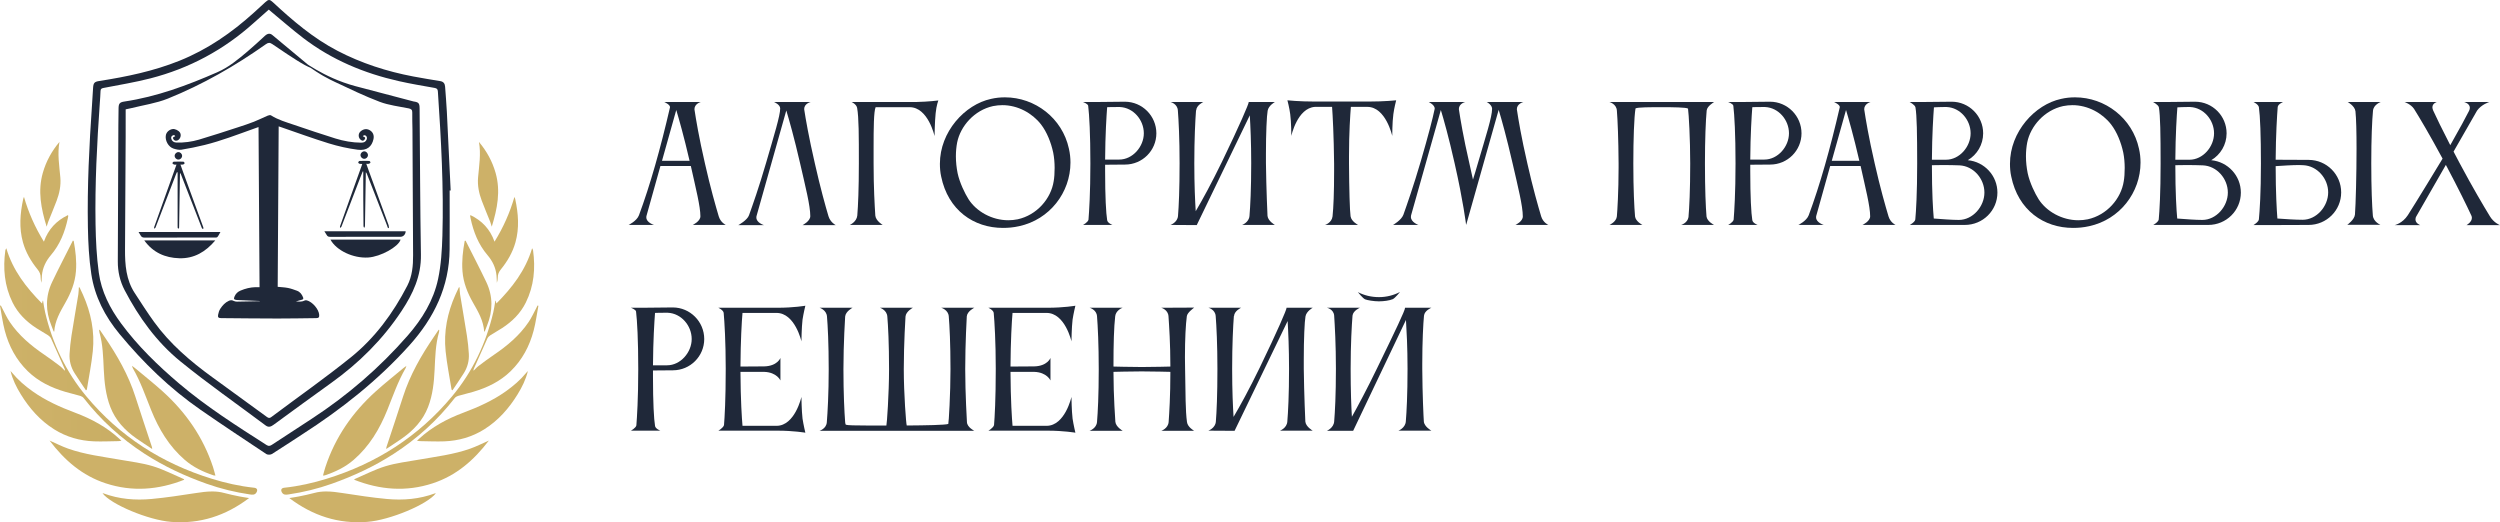 <?xml version="1.0" encoding="UTF-8"?> <svg xmlns="http://www.w3.org/2000/svg" viewBox="0 0 258.43 53.99" fill="none"><path d="M26.872 31.116C26.104 31.083 25.335 31.049 24.567 31.016C24.534 31.015 24.501 31.014 24.469 31.011C24.173 30.978 24.135 30.903 24.251 30.634C24.374 30.349 24.58 30.156 24.864 30.038C25.362 29.83 25.876 29.697 26.417 29.685C26.546 29.682 26.676 29.685 26.83 29.685C26.795 24.162 26.76 18.661 26.725 13.134C26.553 13.195 26.395 13.25 26.238 13.306C24.558 13.905 22.893 14.553 21.159 14.984C20.365 15.182 19.559 15.343 18.751 15.475C18.495 15.516 18.205 15.443 17.948 15.364C17.404 15.199 17.03 14.51 17.149 13.955C17.215 13.647 17.497 13.396 17.837 13.341C18.086 13.3 18.471 13.486 18.611 13.714C18.805 14.031 18.573 14.522 18.222 14.545C18.079 14.554 17.986 14.493 17.921 14.374C17.866 14.275 17.853 14.189 17.99 14.146C18.031 14.133 18.067 14.104 18.112 14.078C18.048 13.936 17.945 13.953 17.85 14.002C17.71 14.075 17.667 14.202 17.706 14.35C17.769 14.588 17.971 14.729 18.231 14.737C19.027 14.762 19.812 14.656 20.568 14.434C21.929 14.034 23.276 13.585 24.626 13.149C25.17 12.973 25.716 12.793 26.248 12.584C26.732 12.395 27.196 12.157 27.674 11.955C27.776 11.912 27.936 11.877 28.014 11.926C28.757 12.395 29.593 12.633 30.412 12.91C31.83 13.39 33.247 13.875 34.677 14.317C35.537 14.582 36.424 14.744 37.331 14.748C37.647 14.749 37.81 14.65 37.907 14.411C37.995 14.191 37.848 13.953 37.641 13.986C37.598 13.993 37.56 14.03 37.506 14.062C37.544 14.098 37.56 14.124 37.581 14.131C37.722 14.174 37.806 14.237 37.705 14.396C37.605 14.552 37.494 14.585 37.346 14.493C37.019 14.289 36.987 13.823 37.281 13.574C37.587 13.316 37.921 13.279 38.238 13.469C38.554 13.658 38.692 13.986 38.608 14.38C38.445 15.14 37.942 15.603 36.982 15.478C35.973 15.347 34.965 15.121 33.992 14.822C32.332 14.311 30.7 13.71 29.056 13.146C28.982 13.121 28.909 13.097 28.807 13.063C28.773 18.608 28.74 24.132 28.706 29.649C29.08 29.688 29.433 29.699 29.774 29.767C30.085 29.828 30.387 29.941 30.686 30.049C31.016 30.167 31.207 30.424 31.33 30.742C31.38 30.868 31.348 30.944 31.22 30.979C31.009 31.038 30.796 31.093 30.586 31.168C30.874 31.163 31.165 31.227 31.445 31.081C31.521 31.041 31.632 31.025 31.715 31.048C32.308 31.207 32.956 31.971 32.995 32.543C33.013 32.805 32.943 32.882 32.675 32.886C31.345 32.901 30.014 32.929 28.684 32.927C26.742 32.925 24.799 32.901 22.856 32.885C22.589 32.883 22.496 32.8 22.545 32.542C22.586 32.325 22.654 32.095 22.775 31.913C22.998 31.577 23.267 31.271 23.652 31.098C23.813 31.026 23.965 31.004 24.135 31.096C24.239 31.152 24.371 31.183 24.49 31.182C25.284 31.173 26.079 31.153 26.873 31.137C26.872 31.13 26.872 31.123 26.872 31.116Z" fill="#1F2839"></path><path d="M34.16 24.771H41.409C41.196 25.507 39.35 26.538 38.058 26.619C36.514 26.716 34.778 25.899 34.16 24.771Z" fill="#1F2839"></path><path d="M14.913 24.85H22.256C21.261 26.029 20.069 26.741 18.535 26.696C17.067 26.653 15.821 26.11 14.913 24.85Z" fill="#1F2839"></path><path d="M37.447 16.947C37.34 16.943 37.246 16.954 37.164 16.929C37.108 16.912 37.025 16.84 37.029 16.8C37.036 16.741 37.106 16.642 37.152 16.64C37.491 16.625 37.83 16.623 38.168 16.635C38.215 16.636 38.298 16.74 38.294 16.791C38.291 16.842 38.205 16.908 38.143 16.928C38.067 16.951 37.978 16.933 37.864 16.933C37.96 17.203 38.046 17.447 38.134 17.689C38.815 19.553 39.497 21.417 40.174 23.282C40.207 23.373 40.195 23.481 40.203 23.581C40.042 23.583 40.059 23.437 40.024 23.348C39.321 21.555 38.623 19.76 37.924 17.965C37.903 17.911 37.882 17.858 37.813 17.806C37.813 17.863 37.814 17.92 37.813 17.977C37.785 19.75 37.757 21.522 37.729 23.295C37.728 23.328 37.736 23.363 37.726 23.392C37.705 23.45 37.674 23.505 37.647 23.561C37.622 23.501 37.576 23.442 37.575 23.382C37.564 22.43 37.556 21.479 37.552 20.527C37.549 19.595 37.551 18.663 37.551 17.731C37.532 17.728 37.513 17.724 37.494 17.72C37.391 17.982 37.287 18.243 37.186 18.505C36.563 20.126 35.941 21.748 35.318 23.37C35.309 23.394 35.306 23.425 35.29 23.442C35.247 23.487 35.198 23.526 35.152 23.567C35.15 23.509 35.13 23.446 35.148 23.395C35.488 22.432 35.832 21.471 36.176 20.509C36.577 19.388 36.979 18.267 37.38 17.146C37.401 17.086 37.42 17.026 37.447 16.947Z" fill="#1F2839"></path><path d="M18.244 17.015C18.131 17.015 18.046 17.035 17.978 17.009C17.912 16.985 17.864 16.914 17.808 16.864C17.857 16.812 17.904 16.718 17.955 16.716C18.286 16.701 18.619 16.7 18.951 16.712C19.001 16.714 19.084 16.812 19.083 16.865C19.083 16.914 18.998 16.986 18.937 17.005C18.861 17.03 18.771 17.011 18.653 17.011C18.757 17.303 18.849 17.57 18.946 17.836C19.629 19.706 20.313 21.576 20.996 23.446C21.012 23.489 21.031 23.532 21.035 23.577C21.037 23.602 21.014 23.649 20.996 23.653C20.965 23.659 20.914 23.65 20.898 23.628C20.864 23.582 20.845 23.524 20.824 23.469C20.121 21.662 19.417 19.855 18.714 18.049C18.691 17.991 18.666 17.935 18.609 17.885C18.607 17.947 18.602 18.008 18.601 18.069C18.573 19.849 18.545 21.628 18.517 23.407C18.516 23.459 18.522 23.513 18.51 23.563C18.502 23.592 18.465 23.614 18.44 23.64C18.415 23.614 18.374 23.592 18.368 23.563C18.355 23.507 18.36 23.446 18.36 23.388C18.36 21.53 18.36 19.673 18.36 17.815C18.335 17.811 18.31 17.807 18.285 17.803C18.247 17.891 18.206 17.978 18.172 18.067C17.481 19.865 16.791 21.663 16.101 23.461C16.092 23.485 16.09 23.516 16.073 23.534C16.034 23.575 15.988 23.61 15.945 23.648C15.941 23.591 15.918 23.528 15.935 23.479C16.423 22.106 16.915 20.734 17.405 19.362C17.681 18.591 17.956 17.82 18.244 17.015Z" fill="#1F2839"></path><path d="M33.529 23.904H41.933C41.933 24.222 41.691 24.478 41.4 24.478C38.976 24.478 36.552 24.476 34.129 24.483C33.957 24.483 33.848 24.437 33.769 24.289C33.703 24.168 33.624 24.055 33.529 23.904Z" fill="#1F2839"></path><path d="M22.788 23.98C22.669 24.186 22.592 24.366 22.469 24.506C22.416 24.566 22.267 24.554 22.161 24.554C19.756 24.557 17.352 24.553 14.948 24.561C14.755 24.562 14.629 24.513 14.541 24.344C14.481 24.229 14.407 24.121 14.321 23.98H22.788Z" fill="#1F2839"></path><path d="M37.658 15.644C37.863 15.648 38.039 15.832 38.036 16.037C38.032 16.247 37.855 16.42 37.646 16.416C37.439 16.413 37.263 16.232 37.267 16.025C37.27 15.821 37.456 15.64 37.658 15.644Z" fill="#1F2839"></path><path d="M18.824 16.104C18.827 16.314 18.656 16.491 18.447 16.495C18.24 16.498 18.059 16.323 18.055 16.115C18.051 15.912 18.231 15.726 18.435 15.723C18.639 15.719 18.822 15.898 18.824 16.104Z" fill="#1F2839"></path><path d="M27.783 0.995C27.261 1.457 26.73 1.921 26.205 2.392C23.117 5.167 19.554 7.071 15.542 8.103C13.948 8.514 12.316 8.777 10.699 9.092C10.492 9.132 10.398 9.193 10.392 9.41C10.379 9.823 10.347 10.234 10.318 10.646C10.024 14.819 9.808 18.996 9.877 23.18C9.905 24.854 9.987 26.539 10.214 28.195C10.481 30.138 11.365 31.872 12.524 33.44C14.241 35.764 16.309 37.77 18.5 39.632C21.323 42.031 24.449 44.016 27.564 46.009C27.795 46.157 27.947 46.084 28.132 45.963C29.489 45.073 30.847 44.186 32.206 43.301C35.918 40.883 39.239 38.016 42.153 34.679C43.644 32.972 44.817 31.058 45.288 28.835C45.597 27.375 45.689 25.854 45.732 24.355C45.876 19.384 45.598 14.423 45.265 9.465C45.249 9.221 45.17 9.131 44.922 9.088C43.692 8.871 42.458 8.664 41.239 8.389C37.642 7.578 34.296 6.184 31.35 3.933C30.135 3.005 28.986 1.99 27.783 0.995ZM46.481 19.692C46.481 21.716 46.494 23.741 46.478 25.765C46.447 29.634 44.878 32.851 42.332 35.688C39.079 39.312 35.303 42.29 31.225 44.913C30.186 45.581 29.162 46.275 28.114 46.929C27.969 47.02 27.667 47.027 27.53 46.936C25.259 45.429 22.987 43.922 20.747 42.371C17.564 40.166 14.807 37.489 12.347 34.514C10.859 32.717 9.791 30.662 9.44 28.338C9.199 26.738 9.115 25.104 9.086 23.484C9.009 19.246 9.224 15.016 9.515 10.789C9.555 10.218 9.585 9.646 9.623 9.075C9.656 8.57 9.764 8.451 10.255 8.374C13.085 7.932 15.878 7.353 18.551 6.279C21.446 5.117 23.959 3.377 26.255 1.297C26.65 0.94 27.043 0.579 27.434 0.218C27.753 -0.076 27.88 -0.073 28.208 0.23C30.262 2.136 32.383 3.95 34.891 5.254C37.365 6.541 39.988 7.386 42.721 7.905C43.648 8.081 44.581 8.231 45.512 8.385C45.847 8.44 45.989 8.641 46.011 8.959C46.071 9.822 46.148 10.685 46.192 11.549C46.33 14.262 46.456 16.976 46.586 19.69C46.551 19.691 46.516 19.692 46.481 19.692Z" fill="#1F2839"></path><path d="M32.355 7.119C31.969 6.964 31.675 6.814 31.5 6.72C30.545 6.206 28.716 4.938 28.145 4.557C27.89 4.387 27.733 4.394 27.489 4.566C24.316 6.809 20.958 8.736 17.356 10.191C16.148 10.678 14.819 10.864 13.545 11.185C13.392 11.224 13.236 11.251 12.991 11.303C12.991 12.231 12.995 13.162 12.99 14.092C12.969 17.994 12.943 21.897 12.924 25.8C12.917 27.371 13.031 28.921 13.926 30.29C14.581 31.292 15.223 32.304 15.924 33.272C17.574 35.551 19.686 37.352 21.947 38.993C23.809 40.345 25.668 41.7 27.527 43.056C27.693 43.177 27.823 43.279 28.044 43.113C30.789 41.055 33.603 39.085 36.272 36.935C38.761 34.93 40.638 32.375 42.105 29.532C42.612 28.548 42.708 27.473 42.702 26.385C42.681 22.043 42.66 17.701 42.637 13.358C42.634 12.786 42.601 12.213 42.617 11.641C42.625 11.35 42.512 11.258 42.246 11.203C41.243 10.999 40.203 10.883 39.256 10.526C37.693 9.936 36.183 9.201 34.668 8.492C34.382 8.358 33.947 8.152 33.414 7.846C33.315 7.789 33.05 7.635 32.677 7.394C32.285 7.14 31.048 6.319 31.093 6.239C31.157 6.129 33.337 8.001 36.742 8.906C40.71 9.96 42.694 10.48 42.749 10.488C43.281 10.567 43.371 10.668 43.376 11.217C43.419 16.252 43.427 21.288 43.512 26.322C43.55 28.53 42.69 30.362 41.516 32.14C39.562 35.098 37.097 37.537 34.225 39.592C32.235 41.015 30.263 42.465 28.286 43.906C28.019 44.1 27.773 44.215 27.459 43.98C24.521 41.781 21.505 39.677 18.659 37.365C16.201 35.368 14.353 32.808 12.883 29.996C12.401 29.074 12.174 28.076 12.178 27.034C12.194 22.332 12.215 17.63 12.236 12.928C12.238 12.355 12.248 11.783 12.256 11.21C12.263 10.706 12.364 10.569 12.862 10.495C16.221 9.994 19.365 8.82 22.458 7.47C23.641 6.954 24.607 6.147 25.571 5.331C26.191 4.807 26.786 4.252 27.385 3.703C27.537 3.564 27.691 3.48 27.851 3.489C28.011 3.498 28.126 3.597 28.165 3.63C28.44 3.866 30.09 5.233 32.355 7.119Z" fill="#1F2839"></path><path d="M51.313 31.374C51.282 31.249 51.264 31.171 51.245 31.093C51.232 31.089 51.218 31.086 51.205 31.082C51.136 31.478 51.087 31.879 50.996 32.27C50.243 35.497 48.848 38.43 46.731 40.971C43.283 45.111 38.913 47.899 33.775 49.488C32.343 49.931 30.882 50.26 29.387 50.418C29.089 50.449 28.99 50.637 29.145 50.903C29.304 51.176 29.558 51.15 29.814 51.112C31.346 50.886 32.845 50.523 34.305 50.004C36.554 49.206 38.708 48.204 40.712 46.906C43.128 45.34 45.235 43.428 47.004 41.15C47.083 41.049 47.218 40.966 47.343 40.929C47.864 40.777 48.393 40.656 48.914 40.503C50.36 40.077 51.69 39.438 52.786 38.372C53.987 37.202 54.743 35.773 55.164 34.172C55.386 33.331 55.496 32.461 55.657 31.605C55.626 31.597 55.596 31.59 55.566 31.583C55.526 31.666 55.488 31.75 55.445 31.83C55.184 32.316 54.958 32.825 54.651 33.28C53.711 34.675 52.445 35.737 51.064 36.674C50.515 37.046 49.982 37.443 49.452 37.844C49.27 37.981 49.12 38.163 48.956 38.324C48.938 38.24 48.954 38.18 48.979 38.123C49.442 37.079 49.901 36.034 50.375 34.996C50.435 34.864 50.559 34.742 50.683 34.661C51.083 34.402 51.505 34.176 51.904 33.915C52.942 33.24 53.804 32.392 54.357 31.27C55.203 29.557 55.361 27.742 55.103 25.873C55.097 25.828 55.065 25.786 55.006 25.661C54.32 27.965 52.944 29.726 51.313 31.374Z" fill="url(#paint0_linear_160_5580)"></path><path d="M32.476 50.961C31.954 51.106 31.42 51.209 30.889 51.32C30.59 51.382 30.286 51.422 29.905 51.484C32.337 53.32 34.984 54.177 37.951 53.949C40.32 53.767 44.21 52.13 45.054 50.992C45.043 50.992 45.033 50.992 45.024 50.992C45.004 50.992 44.985 50.991 44.97 50.997C43.357 51.598 41.68 51.736 39.99 51.58C38.463 51.439 36.943 51.202 35.426 50.97C34.856 50.883 34.29 50.803 33.723 50.803C33.309 50.803 32.893 50.846 32.476 50.961Z" fill="url(#paint1_linear_160_5580)"></path><path d="M41.708 38.044C40.747 38.849 39.761 39.627 38.832 40.467C36.441 42.627 34.651 45.199 33.637 48.279C33.544 48.559 33.476 48.848 33.388 49.162C33.486 49.152 33.534 49.155 33.575 49.142C34.658 48.782 35.677 48.296 36.548 47.546C38.177 46.143 39.244 44.352 40.035 42.385C40.622 40.927 41.133 39.437 41.922 38.067C41.952 38.015 41.964 37.953 42.012 37.817C41.867 37.924 41.784 37.98 41.708 38.044Z" fill="url(#paint2_linear_160_5580)"></path><path d="M48.632 46.369C46.894 46.988 45.066 47.202 43.261 47.52C42.12 47.721 40.956 47.858 39.853 48.193C38.751 48.528 37.713 49.073 36.648 49.528C36.636 49.533 36.632 49.559 36.616 49.594C39.284 50.643 41.987 50.863 44.733 49.961C47.149 49.168 48.978 47.593 50.534 45.542C49.845 45.845 49.253 46.148 48.632 46.369Z" fill="url(#paint3_linear_160_5580)"></path><path d="M44.863 34.802C43.544 36.736 42.385 38.75 41.666 40.995C41.107 42.743 40.519 44.482 39.945 46.225C39.932 46.265 39.935 46.311 39.925 46.414C40.499 46.031 41.042 45.686 41.567 45.316C42.752 44.48 43.715 43.459 44.25 42.077C44.734 40.826 44.867 39.518 44.929 38.194C44.99 36.903 45.02 35.609 45.378 34.352C45.4 34.275 45.396 34.191 45.404 34.111C45.385 34.102 45.366 34.094 45.347 34.085C45.186 34.324 45.026 34.564 44.863 34.802Z" fill="url(#paint4_linear_160_5580)"></path><path d="M54.404 38.533C53.795 39.277 53.073 39.894 52.291 40.45C50.936 41.413 49.432 42.085 47.89 42.664C46.197 43.299 44.638 44.138 43.306 45.371C43.25 45.423 43.197 45.479 43.105 45.57C43.257 45.585 43.349 45.601 43.44 45.602C44.273 45.613 45.106 45.654 45.936 45.623C47.411 45.566 48.793 45.173 50.054 44.383C51.515 43.467 52.614 42.211 53.508 40.759C53.969 40.009 54.359 39.225 54.568 38.352C54.513 38.412 54.455 38.47 54.404 38.533Z" fill="url(#paint5_linear_160_5580)"></path><path d="M47.431 29.71C47.311 29.963 47.19 30.216 47.077 30.472C46.251 32.33 45.854 34.275 46.063 36.302C46.199 37.631 46.467 38.946 46.679 40.268C46.682 40.287 46.714 40.301 46.77 40.352C47.172 39.748 47.577 39.165 47.953 38.564C48.329 37.961 48.507 37.29 48.465 36.581C48.428 35.957 48.365 35.331 48.268 34.713C48.045 33.28 47.791 31.851 47.558 30.419C47.519 30.181 47.522 29.937 47.506 29.692C47.464 29.701 47.436 29.7 47.431 29.71Z" fill="url(#paint6_linear_160_5580)"></path><path d="M51.119 24.981C50.658 23.685 49.822 22.81 48.632 22.235C48.611 22.289 48.597 22.307 48.599 22.322C48.612 22.406 48.627 22.488 48.645 22.571C48.944 23.973 49.453 25.273 50.401 26.382C50.907 26.975 51.246 27.666 51.323 28.458C51.349 28.716 51.349 28.976 51.361 29.236C51.423 29.057 51.459 28.875 51.455 28.693C51.449 28.368 51.562 28.111 51.769 27.855C52.448 27.021 52.988 26.104 53.282 25.058C53.701 23.563 53.58 22.072 53.26 20.581C53.243 20.503 53.207 20.43 53.179 20.354C52.708 21.979 52.037 23.497 51.119 24.981Z" fill="url(#paint7_linear_160_5580)"></path><path d="M48.038 24.901C47.846 25.94 47.723 26.985 47.807 28.047C47.899 29.221 48.326 30.283 48.902 31.295C49.436 32.231 49.984 33.163 50.051 34.289C50.087 34.266 50.111 34.26 50.116 34.247C50.192 34.056 50.262 33.862 50.34 33.672C50.959 32.153 50.973 30.633 50.266 29.147C49.601 27.753 48.885 26.383 48.192 25.002C48.171 24.96 48.15 24.919 48.13 24.877C48.099 24.885 48.069 24.893 48.038 24.901Z" fill="url(#paint8_linear_160_5580)"></path><path d="M49.419 18.348C49.346 19.175 49.511 19.973 49.799 20.742C50.074 21.477 50.384 22.2 50.674 22.93C50.73 23.072 50.767 23.22 50.835 23.432C51.413 21.56 51.764 19.749 51.232 17.876C50.894 16.685 50.313 15.623 49.509 14.67C49.736 15.915 49.525 17.13 49.419 18.348Z" fill="url(#paint9_linear_160_5580)"></path><path d="M0.553 25.873C0.296 27.742 0.454 29.557 1.299 31.27C1.853 32.392 2.714 33.24 3.752 33.915C4.152 34.176 4.574 34.402 4.974 34.661C5.098 34.742 5.221 34.864 5.281 34.996C5.756 36.034 6.215 37.079 6.678 38.123C6.703 38.18 6.719 38.24 6.701 38.324C6.536 38.163 6.387 37.981 6.204 37.844C5.675 37.443 5.142 37.046 4.593 36.674C3.211 35.737 1.946 34.675 1.005 33.28C0.699 32.825 0.473 32.316 0.212 31.83C0.168 31.75 0.131 31.666 0.091 31.583C0.061 31.59 0.03 31.597 0 31.605C0.161 32.461 0.271 33.331 0.492 34.172C0.914 35.773 1.67 37.202 2.871 38.372C3.966 39.438 5.297 40.077 6.743 40.503C7.263 40.656 7.793 40.777 8.314 40.929C8.439 40.966 8.573 41.049 8.652 41.15C10.422 43.428 12.529 45.34 14.945 46.906C16.949 48.204 19.103 49.206 21.352 50.004C22.812 50.523 24.31 50.886 25.842 51.112C26.098 51.15 26.353 51.176 26.512 50.903C26.667 50.637 26.568 50.449 26.27 50.418C24.775 50.26 23.314 49.931 21.882 49.488C16.744 47.899 12.373 45.111 8.926 40.971C6.809 38.43 5.413 35.497 4.661 32.27C4.57 31.879 4.52 31.478 4.451 31.082C4.438 31.086 4.425 31.089 4.412 31.093C4.393 31.171 4.374 31.249 4.344 31.374C2.713 29.726 1.336 27.965 0.651 25.661C0.592 25.786 0.559 25.828 0.553 25.873Z" fill="url(#paint10_linear_160_5580)"></path><path d="M20.231 50.97C18.713 51.202 17.194 51.439 15.667 51.58C13.977 51.736 12.299 51.598 10.687 50.997C10.671 50.991 10.653 50.992 10.633 50.992C10.623 50.992 10.613 50.992 10.603 50.992C11.446 52.13 15.337 53.767 17.706 53.949C20.672 54.177 23.32 53.32 25.751 51.484C25.37 51.422 25.066 51.382 24.767 51.32C24.236 51.209 23.703 51.106 23.18 50.961C22.763 50.846 22.348 50.803 21.933 50.803C21.367 50.803 20.801 50.883 20.231 50.97Z" fill="url(#paint11_linear_160_5580)"></path><path d="M13.734 38.067C14.524 39.437 15.035 40.927 15.622 42.385C16.413 44.352 17.48 46.143 19.109 47.546C19.98 48.296 20.998 48.782 22.081 49.142C22.123 49.155 22.171 49.152 22.269 49.162C22.181 48.848 22.112 48.559 22.02 48.279C21.005 45.199 19.216 42.627 16.825 40.467C15.896 39.627 14.91 38.849 13.949 38.044C13.873 37.98 13.789 37.924 13.645 37.817C13.693 37.953 13.704 38.015 13.734 38.067Z" fill="url(#paint12_linear_160_5580)"></path><path d="M10.923 49.961C13.669 50.863 16.373 50.643 19.04 49.594C19.024 49.559 19.021 49.533 19.009 49.528C17.944 49.073 16.906 48.528 15.803 48.193C14.701 47.858 13.537 47.721 12.395 47.52C10.591 47.202 8.762 46.988 7.025 46.369C6.404 46.148 5.812 45.845 5.123 45.542C6.679 47.593 8.508 49.168 10.923 49.961Z" fill="url(#paint13_linear_160_5580)"></path><path d="M10.252 34.111C10.26 34.191 10.257 34.275 10.278 34.352C10.636 35.609 10.666 36.903 10.727 38.194C10.79 39.518 10.923 40.826 11.407 42.077C11.942 43.459 12.904 44.48 14.09 45.316C14.615 45.686 15.157 46.031 15.732 46.414C15.721 46.311 15.725 46.265 15.711 46.225C15.138 44.482 14.549 42.743 13.99 40.995C13.272 38.75 12.113 36.736 10.793 34.802C10.631 34.564 10.471 34.324 10.31 34.085C10.291 34.094 10.271 34.102 10.252 34.111Z" fill="url(#paint14_linear_160_5580)"></path><path d="M2.149 40.759C3.042 42.211 4.142 43.467 5.603 44.383C6.864 45.173 8.246 45.566 9.72 45.623C10.551 45.654 11.384 45.613 12.216 45.602C12.308 45.601 12.399 45.585 12.551 45.57C12.459 45.479 12.407 45.423 12.35 45.371C11.018 44.138 9.459 43.299 7.767 42.664C6.224 42.085 4.72 41.413 3.366 40.45C2.584 39.894 1.862 39.277 1.253 38.533C1.201 38.47 1.144 38.412 1.089 38.352C1.298 39.225 1.688 40.009 2.149 40.759Z" fill="url(#paint15_linear_160_5580)"></path><path d="M8.099 30.419C7.866 31.851 7.612 33.28 7.388 34.713C7.292 35.331 7.228 35.957 7.191 36.581C7.15 37.29 7.328 37.961 7.704 38.564C8.08 39.165 8.485 39.748 8.886 40.352C8.943 40.301 8.975 40.287 8.978 40.268C9.19 38.946 9.458 37.631 9.594 36.302C9.802 34.275 9.406 32.33 8.58 30.472C8.466 30.216 8.345 29.963 8.226 29.71C8.221 29.7 8.192 29.701 8.151 29.692C8.135 29.937 8.138 30.181 8.099 30.419Z" fill="url(#paint16_linear_160_5580)"></path><path d="M2.397 20.581C2.077 22.072 1.956 23.563 2.375 25.058C2.669 26.104 3.209 27.021 3.888 27.855C4.095 28.111 4.208 28.368 4.201 28.693C4.198 28.875 4.234 29.057 4.296 29.236C4.308 28.976 4.308 28.716 4.333 28.458C4.411 27.666 4.75 26.975 5.256 26.382C6.204 25.273 6.713 23.973 7.012 22.571C7.03 22.488 7.045 22.406 7.057 22.322C7.06 22.307 7.046 22.289 7.025 22.235C5.835 22.81 4.999 23.685 4.538 24.981C3.619 23.497 2.949 21.979 2.478 20.354C2.45 20.43 2.413 20.503 2.397 20.581Z" fill="url(#paint17_linear_160_5580)"></path><path d="M7.465 25.002C6.772 26.383 6.055 27.753 5.391 29.147C4.683 30.633 4.697 32.153 5.317 33.672C5.394 33.862 5.465 34.056 5.541 34.247C5.546 34.26 5.569 34.266 5.605 34.289C5.673 33.163 6.221 32.231 6.754 31.295C7.331 30.283 7.758 29.221 7.85 28.047C7.933 26.985 7.811 25.94 7.618 24.901C7.588 24.893 7.558 24.885 7.527 24.877C7.506 24.919 7.486 24.96 7.465 25.002Z" fill="url(#paint18_linear_160_5580)"></path><path d="M4.424 17.876C3.893 19.749 4.243 21.56 4.822 23.432C4.889 23.22 4.927 23.072 4.983 22.93C5.273 22.2 5.582 21.477 5.858 20.742C6.146 19.973 6.31 19.175 6.238 18.348C6.131 17.13 5.921 15.915 6.147 14.67C5.344 15.623 4.762 16.685 4.424 17.876Z" fill="url(#paint19_linear_160_5580)"></path><path d="M71.284 16.625C70.684 14.038 70.182 12.292 69.907 11.371L68.432 16.625H71.284ZM66.051 22.25C67.201 19.162 68.27 15.38 69.259 11.096V11.064C69.259 10.805 68.675 10.547 68.675 10.547H72.434C72.434 10.547 71.786 10.724 71.786 11.29C71.786 11.323 71.802 11.355 71.802 11.403C71.948 12.357 72.24 14.151 72.872 16.899C73.439 19.421 73.99 21.329 74.297 22.363C74.492 23.01 75.026 23.252 75.026 23.252H71.608C71.608 23.252 72.402 22.881 72.402 22.363C72.402 21.329 71.932 19.502 71.413 17.158H68.27L66.828 22.315C66.812 22.363 66.812 22.428 66.812 22.476C66.812 23.01 67.606 23.252 67.606 23.252H64.981C64.981 23.252 65.824 22.848 66.051 22.25Z" fill="#1F2839"></path><path d="M86.386 23.269H82.967C82.967 23.269 83.761 22.865 83.761 22.347C83.761 21.264 83.275 19.357 82.708 16.883C82.092 14.2 81.573 12.39 81.282 11.42L78.204 22.331C78.187 22.38 78.187 22.444 78.187 22.493C78.187 23.026 78.965 23.269 78.965 23.269H76.324C76.324 23.269 77.248 22.767 77.426 22.25C77.799 21.216 78.463 19.34 79.192 16.835C80.035 13.925 80.65 11.953 80.65 11.21C80.65 10.805 80.018 10.547 80.018 10.547H83.793C83.793 10.547 83.129 10.708 83.129 11.274C83.129 11.307 83.145 11.339 83.145 11.387C83.291 12.341 83.599 14.135 84.231 16.883C84.798 19.405 85.332 21.313 85.64 22.347C85.835 22.994 86.386 23.269 86.386 23.269Z" fill="#1F2839"></path><path d="M88.782 16.899C88.782 14.006 88.782 12.179 88.604 11.161C88.539 10.773 88.037 10.546 88.037 10.546H94.663C96.057 10.514 96.997 10.385 96.997 10.385C96.997 10.385 96.802 10.886 96.721 11.694C96.624 12.6 96.608 14.071 96.608 14.071C96.608 14.071 95.944 11.08 94.032 11.08H90.516C90.321 11.516 90.305 13.262 90.305 15.267V16.899C90.305 19.421 90.419 21.28 90.483 22.282C90.532 22.832 91.245 23.252 91.245 23.252H87.843C87.843 23.252 88.555 22.945 88.62 22.282C88.701 21.296 88.782 19.534 88.782 16.899Z" fill="#1F2839"></path><path d="M98.812 16.156C98.812 16.738 98.877 17.336 98.99 17.902C99.201 18.888 99.736 19.987 100.124 20.601C100.934 21.862 102.539 22.767 104.224 22.767C104.548 22.767 104.871 22.735 105.196 22.67C107.188 22.234 108.647 20.536 108.922 18.726C108.987 18.371 109.019 17.869 109.019 17.352C109.019 16.835 108.971 16.269 108.874 15.784C108.647 14.717 108.209 13.634 107.61 12.858C106.702 11.694 105.212 10.87 103.624 10.87C103.3 10.87 102.976 10.902 102.652 10.967C100.724 11.387 99.282 13.036 98.942 14.733C98.861 15.154 98.812 15.639 98.812 16.156ZM97.159 16.932C97.159 13.618 99.736 10.805 102.441 10.223C102.927 10.11 103.397 10.062 103.883 10.062C106.994 10.062 109.813 12.212 110.494 15.364C110.607 15.849 110.656 16.334 110.656 16.802C110.656 19.906 108.501 22.703 105.341 23.382C104.774 23.511 104.224 23.559 103.673 23.559C100.659 23.559 98.002 21.733 97.289 18.241C97.192 17.805 97.159 17.352 97.159 16.932Z" fill="#1F2839"></path><path d="M115.404 11.064C115.096 11.064 114.756 11.064 114.448 11.08C114.384 11.953 114.254 13.893 114.238 16.495H115.696C117.089 16.495 118.24 15.153 118.24 13.78C118.24 12.389 117.154 11.129 115.777 11.064H115.404ZM114.238 17.029V17.675C114.238 20.359 114.335 22.056 114.448 22.751C114.481 23.058 114.999 23.252 114.999 23.252H111.953C111.953 23.252 112.472 22.977 112.52 22.702C112.585 21.862 112.715 19.971 112.715 16.899C112.715 13.86 112.601 11.888 112.488 10.934C112.455 10.724 111.953 10.547 111.953 10.547H113.136L116.279 10.514C118.078 10.514 119.536 11.985 119.536 13.78C119.536 15.558 118.094 17.012 116.295 17.012L114.238 17.029Z" fill="#1F2839"></path><path d="M121.936 16.867C121.936 14.329 121.838 12.422 121.757 11.404C121.709 10.725 121.012 10.547 121.012 10.547H124.382C124.382 10.547 123.685 10.87 123.653 11.404H123.637C123.556 12.438 123.458 14.362 123.458 16.867C123.458 19.163 123.539 20.795 123.604 21.83C124.269 20.714 125.224 18.969 126.31 16.738C128.173 12.878 129.082 10.753 129.082 10.558C129.082 10.553 129.082 10.549 129.081 10.547H131.786C131.786 10.547 131.138 10.902 131.041 11.436C130.944 11.953 130.863 13.78 130.863 15.881V16.867C130.895 19.551 131.025 22.315 131.025 22.315C131.074 22.848 131.786 23.252 131.786 23.252H128.4C128.4 23.252 129.113 22.994 129.162 22.315C129.243 21.345 129.34 19.567 129.34 16.867C129.34 14.717 129.259 13.02 129.194 11.921L123.718 23.252V23.269L120.996 23.252C120.996 23.252 121.725 22.994 121.773 22.315C121.855 21.345 121.936 19.567 121.936 16.867Z" fill="#1F2839"></path><path d="M144.326 10.369C144.326 10.369 144.115 11.161 144.034 11.808C143.92 12.616 143.92 14.054 143.92 14.054C143.92 14.054 143.256 11.048 141.344 11.048H139.643C139.578 11.856 139.449 13.683 139.449 16.156V16.9C139.465 19.534 139.53 21.83 139.611 22.363C139.692 22.897 140.388 23.252 140.388 23.252H136.97C136.97 23.252 137.667 23.042 137.748 22.363C137.845 21.458 137.909 19.923 137.909 17.692V16.9C137.877 14.006 137.764 11.937 137.699 11.048H135.933C134.102 11.161 133.486 14.054 133.486 14.054C133.486 14.054 133.486 12.616 133.373 11.808C133.292 11.161 133.082 10.369 133.082 10.369C133.082 10.369 134.264 10.498 135.949 10.498H141.458C143.143 10.498 144.326 10.369 144.326 10.369Z" fill="#1F2839"></path><path d="M152.264 18.564C152.426 18.063 152.588 17.514 152.75 16.948C153.609 14.022 154.241 12.082 154.241 11.242C154.241 10.902 153.819 10.595 153.69 10.547H157.465C157.465 10.547 156.8 10.724 156.8 11.29C156.8 11.323 156.817 11.355 156.817 11.403C156.962 12.357 157.254 14.151 157.886 16.899C158.453 19.421 159.004 21.329 159.312 22.363C159.506 23.01 160.057 23.252 160.057 23.252H156.654C156.654 23.252 157.416 22.897 157.416 22.379C157.416 21.296 156.93 19.373 156.363 16.899C155.731 14.151 155.213 12.309 154.921 11.355L151.567 23.22H151.551C151.551 23.22 151.259 20.795 150.368 16.883C149.753 14.151 149.234 12.325 148.943 11.371L145.864 22.266C145.848 22.331 145.848 22.379 145.848 22.428C145.848 22.977 146.625 23.252 146.625 23.252H144.001C144.001 23.252 144.86 22.767 145.07 22.201C145.426 21.199 146.107 19.276 146.869 16.673C147.646 14.006 148.116 12.195 148.294 11.306C148.294 11.274 148.311 11.258 148.311 11.225C148.311 10.838 147.695 10.547 147.695 10.547H151.454C151.454 10.547 150.806 10.708 150.806 11.274C150.806 11.306 150.822 11.339 150.822 11.387C150.968 12.341 151.259 14.135 151.891 16.883C152.021 17.465 152.15 18.079 152.264 18.564Z" fill="#1F2839"></path><path d="M177.184 23.252H173.782C173.782 23.252 174.446 23.058 174.543 22.444C174.624 21.506 174.721 19.696 174.721 16.899C174.721 14.361 174.576 11.807 174.494 11.225C174.316 11.096 172.939 11.08 171.805 11.08C170.606 11.08 169.261 11.08 169.067 11.209C168.921 12.115 168.84 14.378 168.84 16.899C168.84 19.631 168.937 21.409 169.018 22.379C169.083 22.896 169.78 23.252 169.78 23.252H166.377C166.377 23.252 167.09 22.929 167.139 22.363C167.187 21.83 167.317 19.825 167.317 17.32V16.899C167.301 14.361 167.22 12.438 167.139 11.42C167.09 10.741 166.377 10.547 166.377 10.547H177.184C177.135 10.595 176.471 10.967 176.423 11.42C176.325 12.454 176.244 14.378 176.244 16.899C176.244 19.631 176.325 21.409 176.406 22.379C176.471 22.896 177.184 23.252 177.184 23.252Z" fill="#1F2839"></path><path d="M182.095 11.064C181.787 11.064 181.446 11.064 181.139 11.08C181.074 11.953 180.944 13.893 180.928 16.495H182.386C183.78 16.495 184.93 15.153 184.93 13.78C184.93 12.389 183.845 11.129 182.467 11.064H182.095ZM180.928 17.029V17.675C180.928 20.359 181.025 22.056 181.139 22.751C181.171 23.058 181.69 23.252 181.69 23.252H178.643C178.643 23.252 179.162 22.977 179.211 22.702C179.275 21.862 179.405 19.971 179.405 16.899C179.405 13.86 179.292 11.888 179.178 10.934C179.146 10.724 178.643 10.547 178.643 10.547H179.826L182.97 10.514C184.768 10.514 186.226 11.985 186.226 13.78C186.226 15.558 184.784 17.012 182.986 17.012L180.928 17.029Z" fill="#1F2839"></path><path d="M192.204 16.625C191.605 14.038 191.103 12.292 190.827 11.371L189.353 16.625H192.204ZM186.971 22.25C188.121 19.162 189.191 15.38 190.179 11.096C190.182 11.084 190.184 11.072 190.184 11.059C190.184 10.81 189.596 10.547 189.596 10.547H193.355C193.355 10.547 192.707 10.724 192.707 11.29C192.707 11.323 192.723 11.355 192.723 11.403C192.869 12.357 193.16 14.151 193.792 16.899C194.359 19.421 194.91 21.329 195.218 22.363C195.412 23.01 195.947 23.252 195.947 23.252H192.528C192.528 23.252 193.322 22.881 193.322 22.363C193.322 21.329 192.853 19.502 192.334 17.158H189.191L187.749 22.315C187.733 22.363 187.733 22.428 187.733 22.476C187.733 23.01 188.526 23.252 188.526 23.252H185.902C185.902 23.252 186.744 22.848 186.971 22.25Z" fill="#1F2839"></path><path d="M202.556 17.093C202.119 17.077 201.519 17.061 200.92 17.061C200.499 17.061 200.077 17.077 199.705 17.077C199.705 19.922 199.818 21.716 199.899 22.589C200.758 22.654 201.779 22.735 202.492 22.735C203.933 22.735 205.133 21.345 205.133 19.906C205.133 18.467 203.998 17.158 202.556 17.093ZM200.904 11.064C200.58 11.064 200.239 11.08 199.915 11.096C199.851 11.969 199.721 13.893 199.705 16.511H201.163C202.556 16.511 203.707 15.169 203.707 13.78C203.707 12.389 202.621 11.128 201.244 11.064H200.904ZM197.404 10.546H198.587L201.746 10.514C203.545 10.514 205.003 11.985 205.003 13.78C205.003 14.96 204.371 15.994 203.415 16.56C205.133 16.721 206.477 18.16 206.477 19.906C206.477 21.765 204.971 23.252 203.107 23.252H197.42C197.42 23.252 197.955 22.961 197.988 22.686C198.068 21.83 198.182 19.971 198.182 16.915C198.182 13.876 198.149 11.921 198.004 11.096C197.955 10.837 197.404 10.546 197.404 10.546Z" fill="#1F2839"></path><path d="M209.427 16.156C209.427 16.738 209.492 17.336 209.606 17.902C209.816 18.888 210.351 19.987 210.74 20.601C211.55 21.862 213.154 22.767 214.839 22.767C215.163 22.767 215.487 22.735 215.811 22.67C217.804 22.234 219.262 20.536 219.538 18.726C219.602 18.371 219.635 17.869 219.635 17.352C219.635 16.835 219.586 16.269 219.489 15.784C219.262 14.717 218.825 13.634 218.225 12.858C217.318 11.694 215.827 10.87 214.24 10.87C213.915 10.87 213.591 10.902 213.267 10.967C211.339 11.387 209.897 13.036 209.557 14.733C209.476 15.154 209.427 15.639 209.427 16.156ZM207.775 16.932C207.775 13.618 210.351 10.805 213.057 10.223C213.543 10.11 214.013 10.062 214.499 10.062C217.609 10.062 220.429 12.212 221.109 15.364C221.222 15.849 221.271 16.334 221.271 16.802C221.271 19.906 219.116 22.703 215.957 23.382C215.39 23.511 214.839 23.559 214.288 23.559C211.274 23.559 208.617 21.733 207.905 18.241C207.807 17.805 207.775 17.352 207.775 16.932Z" fill="#1F2839"></path><path d="M227.721 17.093C227.284 17.077 226.684 17.061 226.084 17.061C225.664 17.061 225.242 17.077 224.869 17.077C224.869 19.922 224.983 21.717 225.064 22.59C225.923 22.654 226.943 22.735 227.656 22.735C229.098 22.735 230.297 21.345 230.297 19.906C230.297 18.467 229.163 17.158 227.721 17.093ZM226.068 11.064C225.745 11.064 225.404 11.08 225.08 11.096C225.015 11.969 224.886 13.893 224.869 16.512H226.328C227.721 16.512 228.871 15.17 228.871 13.78C228.871 12.389 227.786 11.129 226.409 11.064H226.068ZM222.569 10.547H223.752L226.911 10.514C228.709 10.514 230.168 11.985 230.168 13.78C230.168 14.96 229.536 15.994 228.58 16.56C230.297 16.722 231.642 18.16 231.642 19.906C231.642 21.765 230.135 23.252 228.272 23.252H222.585C222.585 23.252 223.12 22.961 223.152 22.687C223.233 21.83 223.346 19.971 223.346 16.916C223.346 13.877 223.314 11.921 223.168 11.096C223.12 10.838 222.569 10.547 222.569 10.547Z" fill="#1F2839"></path><path d="M246.063 23.236H242.644C242.644 23.236 243.39 22.719 243.438 22.169C243.519 21.118 243.6 18.031 243.6 15.364C243.6 13.715 243.568 12.228 243.487 11.5C243.422 10.951 242.693 10.547 242.693 10.547H246.095C246.095 10.547 245.366 10.805 245.302 11.436C245.204 12.47 245.123 14.345 245.123 16.867C245.123 19.502 245.204 21.28 245.285 22.266C245.334 22.929 246.063 23.236 246.063 23.236ZM237.654 17.061C236.941 17.061 236.001 17.126 235.24 17.174C235.24 19.955 235.353 21.716 235.418 22.589C236.277 22.654 237.314 22.719 238.027 22.719C239.469 22.719 240.668 21.329 240.668 19.89C240.668 18.451 239.534 17.142 238.092 17.077C237.962 17.077 237.816 17.061 237.654 17.061ZM233.717 16.9C233.717 14.038 233.636 11.985 233.506 11.08C233.458 10.789 232.956 10.547 232.956 10.547H236.001C236.001 10.547 235.483 10.757 235.451 11.064C235.386 11.937 235.256 13.877 235.24 16.512L238.643 16.528C240.506 16.528 242.012 18.031 242.012 19.89C242.012 21.749 240.506 23.252 238.643 23.252L234.235 23.268H232.94C232.94 23.268 233.49 22.945 233.506 22.67C233.588 21.813 233.717 19.955 233.717 16.9Z" fill="#1F2839"></path><path d="M255.523 22.525C255.523 22.444 255.508 22.38 255.476 22.299C255.006 21.28 254.114 19.453 252.834 17.045L249.789 22.347C249.708 22.476 249.692 22.59 249.692 22.687C249.692 23.091 250.177 23.269 250.177 23.269H247.553C247.553 23.269 248.347 23.091 248.898 22.25C249.578 21.199 252.414 16.544 252.494 16.398C251.1 13.812 250.08 12.115 249.546 11.258C249.221 10.773 248.573 10.547 248.573 10.547H251.894C251.894 10.547 251.442 10.676 251.442 11.096C251.442 11.193 251.475 11.306 251.522 11.42C251.847 12.131 252.414 13.311 253.289 15.008C254.276 13.262 254.924 12.082 255.234 11.452C255.281 11.339 255.314 11.242 255.314 11.145C255.314 10.692 254.731 10.547 254.731 10.547H257.323C257.323 10.547 256.513 10.789 256.058 11.436L253.629 15.671C253.839 16.059 254.049 16.463 254.276 16.9C255.621 19.421 256.756 21.329 257.388 22.363C257.775 23.01 258.408 23.269 258.408 23.269H254.974C254.974 23.269 255.523 22.961 255.523 22.525Z" fill="#1F2839"></path><path d="M68.667 32.331C68.359 32.331 68.019 32.331 67.711 32.347C67.646 33.22 67.517 35.159 67.5 37.762H68.958C70.352 37.762 71.502 36.42 71.502 35.046C71.502 33.656 70.416 32.395 69.039 32.331H68.667ZM67.5 38.296V38.942C67.5 41.626 67.597 43.323 67.711 44.018C67.743 44.325 68.262 44.519 68.262 44.519H65.216C65.216 44.519 65.734 44.244 65.783 43.969C65.847 43.129 65.977 41.237 65.977 38.166C65.977 35.127 65.864 33.155 65.75 32.201C65.718 31.991 65.216 31.813 65.216 31.813H66.398L69.542 31.781C71.34 31.781 72.798 33.252 72.798 35.046C72.798 36.824 71.356 38.279 69.558 38.279L67.5 38.296Z" fill="#1F2839"></path><path d="M75.02 38.133C75.02 35.305 74.89 33.268 74.809 32.347C74.777 32.055 74.258 31.813 74.258 31.813H80.383C82.051 31.813 83.251 31.603 83.251 31.603C83.251 31.603 83.056 32.395 82.959 33.041C82.862 33.866 82.846 35.289 82.846 35.289C82.846 35.289 82.181 32.347 80.269 32.347H76.754C76.673 33.252 76.559 35.224 76.543 37.891L78.989 37.875C80.367 37.843 80.674 37.002 80.674 37.002V39.33C80.674 39.33 80.318 38.489 79.006 38.441H76.543C76.559 41.431 76.689 43.242 76.754 44.018H80.286C82.181 44.002 82.846 41.027 82.846 41.027C82.846 41.027 82.862 42.466 82.959 43.274C83.056 43.921 83.251 44.729 83.251 44.729C83.251 44.729 82.051 44.519 80.383 44.519H74.258C74.258 44.519 74.777 44.228 74.842 43.937C74.906 43.145 75.02 41.318 75.02 38.133Z" fill="#1F2839"></path><path d="M84.709 44.534C84.709 44.534 85.422 44.325 85.47 43.645C85.551 42.627 85.665 40.703 85.665 38.166C85.665 35.466 85.567 33.688 85.487 32.718C85.438 32.039 84.725 31.813 84.725 31.813H88.127C88.127 31.813 87.415 32.185 87.366 32.718C87.366 32.718 87.188 35.482 87.188 38.166C87.188 40.687 87.285 42.611 87.366 43.645C87.366 43.742 87.398 43.823 87.431 43.904C87.609 43.969 88.435 43.985 89.537 43.985H91.627C91.676 43.888 91.903 40.703 91.903 38.166C91.903 35.466 91.805 33.688 91.724 32.718C91.676 32.039 90.963 31.813 90.963 31.813H94.365C94.365 31.813 93.652 32.185 93.604 32.718C93.604 32.718 93.426 35.482 93.426 38.166C93.426 40.687 93.669 43.888 93.733 43.985C95.726 43.969 97.719 43.937 98.027 43.823C98.076 43.678 98.254 40.703 98.254 38.166C98.254 35.466 98.156 33.672 98.076 32.702C98.027 32.023 97.298 31.813 97.298 31.813H100.717C100.717 31.813 99.987 32.168 99.939 32.702C99.939 32.702 99.777 35.482 99.777 38.166C99.777 40.687 99.955 43.645 99.955 43.645C99.987 44.179 100.717 44.534 100.717 44.534H84.709Z" fill="#1F2839"></path><path d="M102.934 38.133C102.934 35.305 102.805 33.268 102.723 32.347C102.691 32.055 102.173 31.813 102.173 31.813H108.297C109.966 31.813 111.165 31.603 111.165 31.603C111.165 31.603 110.971 32.395 110.874 33.041C110.776 33.866 110.76 35.289 110.76 35.289C110.76 35.289 110.096 32.347 108.184 32.347H104.668C104.587 33.252 104.474 35.224 104.457 37.891L106.904 37.875C108.281 37.843 108.589 37.002 108.589 37.002V39.33C108.589 39.33 108.233 38.489 106.92 38.441H104.457C104.474 41.431 104.603 43.242 104.668 44.018H108.2C110.096 44.002 110.76 41.027 110.76 41.027C110.76 41.027 110.776 42.466 110.874 43.274C110.971 43.921 111.165 44.729 111.165 44.729C111.165 44.729 109.966 44.519 108.297 44.519H102.173C102.173 44.519 102.691 44.228 102.756 43.937C102.821 43.145 102.934 41.318 102.934 38.133Z" fill="#1F2839"></path><path d="M113.579 38.166C113.579 35.628 113.482 33.704 113.401 32.686C113.352 32.007 112.639 31.813 112.639 31.813H116.042C115.896 31.861 115.345 32.136 115.281 32.686C115.151 33.801 115.102 35.515 115.102 37.891C115.2 37.891 116.803 37.939 118.035 37.939C119.25 37.939 120.935 37.891 120.984 37.891C120.984 35.482 120.854 33.672 120.789 32.686C120.741 32.007 120.044 31.813 120.044 31.813L123.446 31.797C123.349 31.877 122.733 32.314 122.685 32.686C122.571 33.542 122.49 35.013 122.49 36.937C122.49 37.325 122.506 37.745 122.506 38.166C122.555 40.849 122.539 42.433 122.701 43.629C122.766 44.163 123.446 44.534 123.446 44.534H120.044C120.044 44.534 120.757 44.292 120.805 43.613C120.87 42.676 120.984 40.994 120.984 38.44C120.967 38.44 119.153 38.392 118.019 38.392C116.836 38.392 115.2 38.44 115.102 38.44C115.102 40.962 115.297 43.597 115.297 43.597C115.345 44.131 116.058 44.534 116.058 44.534H112.623C112.623 44.534 113.352 44.292 113.401 43.613C113.482 42.643 113.579 40.865 113.579 38.166Z" fill="#1F2839"></path><path d="M125.847 38.133C125.847 35.596 125.749 33.688 125.668 32.67C125.62 31.991 124.923 31.813 124.923 31.813H128.293C128.293 31.813 127.597 32.136 127.564 32.67H127.548C127.467 33.704 127.37 35.628 127.37 38.133C127.37 40.429 127.451 42.062 127.515 43.096C128.18 41.981 129.136 40.235 130.221 38.004C132.085 34.144 132.994 32.02 132.994 31.825C132.994 31.819 132.993 31.816 132.992 31.813H135.698C135.698 31.813 135.05 32.169 134.952 32.702C134.855 33.219 134.774 35.046 134.774 37.147V38.133C134.806 40.817 134.936 43.581 134.936 43.581C134.985 44.115 135.698 44.519 135.698 44.519H132.312C132.312 44.519 133.024 44.26 133.073 43.581C133.154 42.611 133.251 40.833 133.251 38.133C133.251 35.984 133.17 34.286 133.105 33.187L127.629 44.519V44.535L124.907 44.519C124.907 44.519 125.636 44.26 125.685 43.581C125.766 42.611 125.847 40.833 125.847 38.133Z" fill="#1F2839"></path><path d="M142.551 30.714C143.329 30.714 144.074 30.52 144.722 30.18C144.722 30.18 144.22 30.811 143.977 30.924C143.637 31.07 143.037 31.15 142.535 31.15C142.033 31.15 141.336 31.037 141.109 30.94C140.866 30.827 140.364 30.197 140.364 30.197C141.028 30.536 141.757 30.714 142.551 30.714ZM138.096 38.117C138.096 35.579 137.982 33.672 137.917 32.653V32.637C137.869 31.959 137.172 31.813 137.172 31.813H137.853H139.878H140.575C140.575 31.813 139.878 32.104 139.813 32.621C139.732 33.639 139.619 35.563 139.619 38.117C139.619 40.413 139.683 42.045 139.748 43.08C140.364 41.98 141.288 40.267 142.357 38.053C144.254 34.155 145.242 32.089 145.242 31.824C145.242 31.82 145.242 31.816 145.241 31.813H147.963C147.963 31.813 147.25 32.104 147.201 32.637C147.12 33.445 147.023 35.337 147.023 37.632V38.117C147.039 40.8 147.152 43.096 147.185 43.565C147.217 44.098 147.963 44.518 147.963 44.518H144.56C144.56 44.518 145.273 44.244 145.322 43.565C145.403 42.595 145.5 40.817 145.5 38.117C145.5 35.887 145.403 34.157 145.338 33.074L139.878 44.535H137.156C137.156 44.535 137.869 44.244 137.917 43.565C137.998 42.595 138.096 40.817 138.096 38.117Z" fill="#1F2839"></path><defs><linearGradient id="paint0_linear_160_5580" x1="116.321" y1="153.634" x2="222.687" y2="153.634" gradientUnits="userSpaceOnUse"><stop stop-color="#CDB168"></stop><stop offset="2.2e-07" stop-color="#CDB168"></stop><stop offset="1" stop-color="#CA9D51"></stop></linearGradient><linearGradient id="paint1_linear_160_5580" x1="119.654" y1="209.633" x2="180.263" y2="209.633" gradientUnits="userSpaceOnUse"><stop stop-color="#CDB168"></stop><stop offset="2.2e-07" stop-color="#CDB168"></stop><stop offset="1" stop-color="#B69E51"></stop></linearGradient><linearGradient id="paint2_linear_160_5580" x1="133.588" y1="174.003" x2="168.092" y2="174.003" gradientUnits="userSpaceOnUse"><stop stop-color="#CDB168"></stop><stop offset="2.2e-07" stop-color="#CDB168"></stop><stop offset="1" stop-color="#B69E51"></stop></linearGradient><linearGradient id="paint3_linear_160_5580" x1="146.505" y1="192.188" x2="202.189" y2="192.188" gradientUnits="userSpaceOnUse"><stop stop-color="#CDB168"></stop><stop offset="2.2e-07" stop-color="#CDB168"></stop><stop offset="1" stop-color="#B69E51"></stop></linearGradient><linearGradient id="paint4_linear_160_5580" x1="159.744" y1="161.043" x2="181.666" y2="161.043" gradientUnits="userSpaceOnUse"><stop stop-color="#CDB168"></stop><stop offset="2.2e-07" stop-color="#CDB168"></stop><stop offset="1" stop-color="#B69E51"></stop></linearGradient><linearGradient id="paint5_linear_160_5580" x1="172.469" y1="168.018" x2="218.33" y2="168.018" gradientUnits="userSpaceOnUse"><stop stop-color="#CDB168"></stop><stop offset="2.2e-07" stop-color="#CDB168"></stop><stop offset="1" stop-color="#B69E51"></stop></linearGradient><linearGradient id="paint6_linear_160_5580" x1="184.081" y1="140.127" x2="193.938" y2="140.127" gradientUnits="userSpaceOnUse"><stop stop-color="#CDB168"></stop><stop offset="2.2e-07" stop-color="#CDB168"></stop><stop offset="1" stop-color="#B69E51"></stop></linearGradient><linearGradient id="paint7_linear_160_5580" x1="194.449" y1="99.206" x2="214.261" y2="99.206" gradientUnits="userSpaceOnUse"><stop stop-color="#CDB168"></stop><stop offset="2.2e-07" stop-color="#CDB168"></stop><stop offset="1" stop-color="#B69E51"></stop></linearGradient><linearGradient id="paint8_linear_160_5580" x1="191.172" y1="118.364" x2="203.258" y2="118.364" gradientUnits="userSpaceOnUse"><stop stop-color="#CDB168"></stop><stop offset="2.2e-07" stop-color="#CDB168"></stop><stop offset="1" stop-color="#B69E51"></stop></linearGradient><linearGradient id="paint9_linear_160_5580" x1="197.661" y1="76.225" x2="206.032" y2="76.225" gradientUnits="userSpaceOnUse"><stop stop-color="#CDB168"></stop><stop offset="2.2e-07" stop-color="#CDB168"></stop><stop offset="1" stop-color="#B69E51"></stop></linearGradient><linearGradient id="paint10_linear_160_5580" x1="-3.04818e-05" y1="153.634" x2="106.365" y2="153.634" gradientUnits="userSpaceOnUse"><stop stop-color="#CDB168"></stop><stop offset="2.2e-07" stop-color="#CDB168"></stop><stop offset="1" stop-color="#B69E51"></stop></linearGradient><linearGradient id="paint11_linear_160_5580" x1="42.423" y1="209.633" x2="103.033" y2="209.633" gradientUnits="userSpaceOnUse"><stop stop-color="#CDB168"></stop><stop offset="2.2e-07" stop-color="#CDB168"></stop><stop offset="1" stop-color="#B69E51"></stop></linearGradient><linearGradient id="paint12_linear_160_5580" x1="54.595" y1="174.003" x2="89.099" y2="174.003" gradientUnits="userSpaceOnUse"><stop stop-color="#CDB168"></stop><stop offset="2.2e-07" stop-color="#CDB168"></stop><stop offset="1" stop-color="#B69E51"></stop></linearGradient><linearGradient id="paint13_linear_160_5580" x1="20.498" y1="192.188" x2="76.182" y2="192.188" gradientUnits="userSpaceOnUse"><stop stop-color="#CDB168"></stop><stop offset="2.2e-07" stop-color="#CDB168"></stop><stop offset="1" stop-color="#B69E51"></stop></linearGradient><linearGradient id="paint14_linear_160_5580" x1="41.02" y1="161.043" x2="62.943" y2="161.043" gradientUnits="userSpaceOnUse"><stop stop-color="#CDB168"></stop><stop offset="2.2e-07" stop-color="#CDB168"></stop><stop offset="1" stop-color="#B69E51"></stop></linearGradient><linearGradient id="paint15_linear_160_5580" x1="4.356" y1="168.018" x2="50.217" y2="168.018" gradientUnits="userSpaceOnUse"><stop stop-color="#CDB168"></stop><stop offset="2.2e-07" stop-color="#CDB168"></stop><stop offset="1" stop-color="#B69E51"></stop></linearGradient><linearGradient id="paint16_linear_160_5580" x1="28.749" y1="140.127" x2="38.606" y2="140.127" gradientUnits="userSpaceOnUse"><stop stop-color="#CDB168"></stop><stop offset="2.2e-07" stop-color="#CDB168"></stop><stop offset="1" stop-color="#B69E51"></stop></linearGradient><linearGradient id="paint17_linear_160_5580" x1="8.426" y1="99.206" x2="28.238" y2="99.206" gradientUnits="userSpaceOnUse"><stop stop-color="#CDB168"></stop><stop offset="2.2e-07" stop-color="#CDB168"></stop><stop offset="1" stop-color="#B69E51"></stop></linearGradient><linearGradient id="paint18_linear_160_5580" x1="19.429" y1="118.364" x2="31.515" y2="118.364" gradientUnits="userSpaceOnUse"><stop stop-color="#CDB168"></stop><stop offset="2.2e-07" stop-color="#CDB168"></stop><stop offset="1" stop-color="#B69E51"></stop></linearGradient><linearGradient id="paint19_linear_160_5580" x1="16.655" y1="76.225" x2="25.026" y2="76.225" gradientUnits="userSpaceOnUse"><stop stop-color="#CDB168"></stop><stop offset="2.2e-07" stop-color="#CDB168"></stop><stop offset="1" stop-color="#B69E51"></stop></linearGradient></defs></svg> 